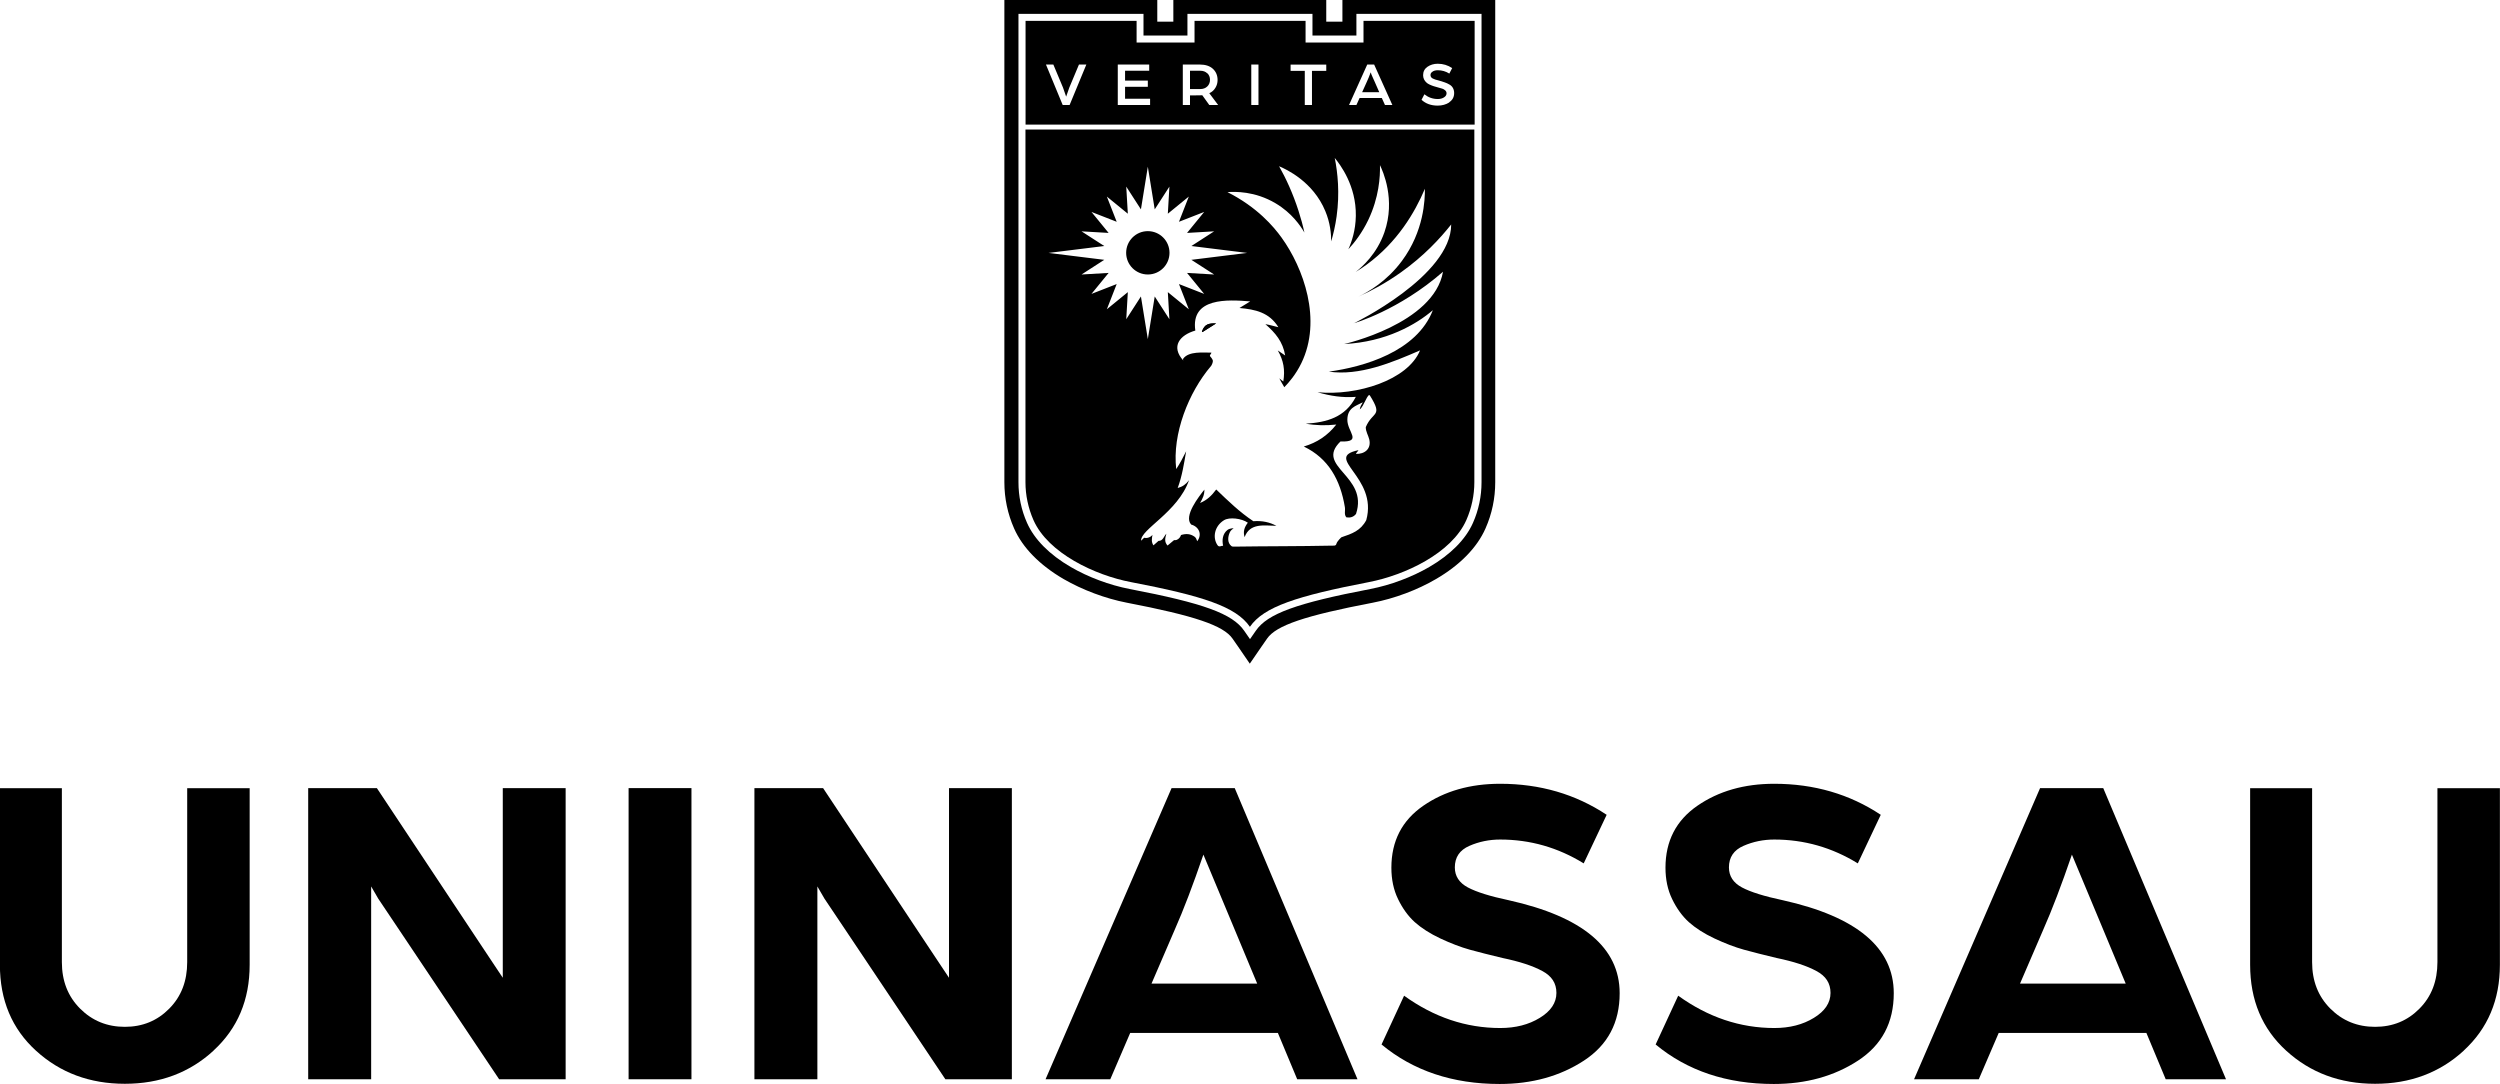 <?xml version="1.0" encoding="UTF-8"?><svg id="Camada_2" xmlns="http://www.w3.org/2000/svg" viewBox="0 0 253.74 110"><g id="Camada_1-2"><path d="m21.68,106.63c-2.45,2.25-5.45,3.37-9.01,3.37s-6.56-1.12-9.01-3.35c-2.45-2.23-3.67-5.14-3.67-8.73v-17.92h6.29v17.65c0,1.92.62,3.49,1.85,4.72s2.74,1.85,4.54,1.85,3.3-.62,4.51-1.85c1.22-1.23,1.82-2.8,1.82-4.72v-17.65h6.34v17.92c0,3.56-1.22,6.46-3.67,8.71Z"/><path d="m31.28,109.54v-29.55h6.97l7.71,11.62c.62.94,1.35,2.04,2.19,3.3.84,1.26,1.52,2.28,2.04,3.07l.84,1.26v-19.25h6.38v29.55h-6.75l-7.4-11.06c-.8-1.19-1.67-2.49-2.61-3.9-.95-1.41-1.7-2.54-2.26-3.37l-.72-1.24v19.57h-6.38Z"/><path d="m63.8,109.54v-29.55h6.38v29.55h-6.38Z"/><path d="m76.57,109.54v-29.55h6.97l7.71,11.62c.62.94,1.35,2.04,2.19,3.3.84,1.26,1.52,2.28,2.04,3.07l.84,1.26v-19.25h6.38v29.55h-6.75l-7.4-11.06c-.8-1.19-1.67-2.49-2.61-3.9-.95-1.41-1.7-2.54-2.26-3.37l-.72-1.24v19.57h-6.38Z"/><path d="m106.12,109.54l12.79-29.55h6.41l12.46,29.55h-6.12l-1.96-4.7h-14.99l-2.02,4.7h-6.56Zm10.75-9.71h10.73l-2.3-5.52-3.16-7.57c-1.04,3.04-2.01,5.6-2.93,7.67l-2.34,5.43Z"/><path d="m140.23,105.99l2.28-4.93c3.04,2.19,6.29,3.28,9.76,3.28,1.55,0,2.89-.34,4.01-1.03,1.12-.68,1.69-1.53,1.69-2.53s-.48-1.72-1.44-2.23c-.96-.52-2.3-.96-4.04-1.32-1.28-.3-2.38-.59-3.31-.84-.93-.26-1.92-.64-2.99-1.14-1.06-.5-1.93-1.06-2.6-1.66-.67-.61-1.23-1.38-1.69-2.33-.46-.94-.68-2.01-.68-3.19,0-2.71,1.08-4.8,3.24-6.29,2.16-1.49,4.76-2.23,7.8-2.23,4.04,0,7.65,1.05,10.81,3.15l-2.33,4.93c-2.61-1.61-5.44-2.42-8.48-2.42-1.09,0-2.14.21-3.12.64-.99.43-1.48,1.16-1.48,2.19,0,.88.44,1.56,1.32,2.03.88.47,2.26.9,4.15,1.3,7.51,1.67,11.26,4.82,11.26,9.44,0,2.98-1.21,5.26-3.63,6.84-2.42,1.58-5.27,2.37-8.55,2.37-4.77,0-8.77-1.34-11.99-4.01Z"/><path d="m168.05,105.99l2.28-4.93c3.04,2.19,6.29,3.28,9.76,3.28,1.55,0,2.89-.34,4.01-1.03,1.12-.68,1.69-1.53,1.69-2.53s-.48-1.72-1.44-2.23c-.96-.52-2.3-.96-4.04-1.32-1.28-.3-2.38-.59-3.31-.84-.93-.26-1.92-.64-2.99-1.14-1.06-.5-1.93-1.06-2.6-1.66-.67-.61-1.23-1.38-1.69-2.33-.46-.94-.68-2.01-.68-3.19,0-2.71,1.08-4.8,3.24-6.29,2.16-1.49,4.76-2.23,7.8-2.23,4.04,0,7.65,1.05,10.81,3.15l-2.33,4.93c-2.61-1.61-5.44-2.42-8.48-2.42-1.09,0-2.14.21-3.12.64-.99.43-1.48,1.16-1.48,2.19,0,.88.44,1.56,1.32,2.03.88.47,2.26.9,4.15,1.3,7.51,1.67,11.26,4.82,11.26,9.44,0,2.98-1.21,5.26-3.63,6.84-2.42,1.58-5.27,2.37-8.55,2.37-4.77,0-8.77-1.34-11.99-4.01Z"/><path d="m194.27,109.54l12.79-29.55h6.41l12.46,29.55h-6.12l-1.96-4.7h-14.99l-2.02,4.7h-6.56Zm10.75-9.71h10.73l-2.3-5.52-3.16-7.57c-1.04,3.04-2.01,5.6-2.93,7.67l-2.34,5.43Z"/><path d="m250.07,106.63c-2.45,2.25-5.45,3.37-9.01,3.37s-6.56-1.12-9.01-3.35c-2.45-2.23-3.67-5.14-3.67-8.73v-17.92h6.29v17.65c0,1.92.62,3.49,1.85,4.72s2.74,1.85,4.54,1.85,3.3-.62,4.51-1.85c1.22-1.23,1.82-2.8,1.82-4.72v-17.65h6.34v17.92c0,3.56-1.22,6.46-3.67,8.71Z"/><path d="m150.37,1.41v47.53c0,1.43-.29,2.82-.87,4.13-.74,1.67-2.27,3.22-4.44,4.48-1.77,1.03-3.94,1.84-5.97,2.23-7.51,1.44-10.45,2.51-11.63,4.24l-.59.85-.59-.85c-1.19-1.73-4.12-2.8-11.63-4.24-2.03-.39-4.2-1.2-5.97-2.23-2.17-1.26-3.7-2.81-4.44-4.48-.58-1.31-.87-2.7-.87-4.13V1.41h12.69v2.2h4.46V1.41h12.69v2.2h4.46V1.41h12.69m1.41-1.41h-15.52v2.2h-1.64V0h-15.52v2.2h-1.63V0h-15.52v48.94c0,1.63.33,3.21.99,4.7.86,1.95,2.6,3.72,5.02,5.13,1.9,1.1,4.24,1.98,6.41,2.4,6.91,1.33,9.82,2.32,10.74,3.65l.59.85,1.16,1.69,1.16-1.69.59-.85c.92-1.34,3.83-2.33,10.74-3.65,2.18-.42,4.52-1.29,6.41-2.4,2.42-1.41,4.16-3.18,5.02-5.13.66-1.49.99-3.07.99-4.7V0h0Z"/><path d="m122.54,7.45c-.18-.18-.42-.27-.72-.27h-1.04v1.86h1.03c.3,0,.55-.09.73-.27.18-.18.27-.4.27-.67s-.09-.49-.27-.67Z"/><path d="m138.39,2.12v2.2h-5.88v-2.2h-11.27v2.2h-5.88v-2.2h-11.27v10.53h45.58V2.12h-11.27Zm-29.81,8.54h-.72l-1.7-4.11h.75l.98,2.34.32.92c.14-.41.24-.72.32-.92l.98-2.34h.75l-1.7,4.11Zm8.15,0h-3.28v-4.11h3.19v.63h-2.45v1h2.31v.63h-2.31v1.21h2.54v.63Zm6.01,0l-.71-.99c-.12,0-.34.01-.66.01h-.59v.98h-.73v-4.11h1.72c.58,0,1.03.15,1.34.44.31.29.47.67.47,1.13,0,.28-.07.55-.22.79-.15.25-.35.43-.62.55l.9,1.2h-.9Zm4.99,0h-.73v-4.11h.73v4.11Zm6.87-3.47h-1.44v3.47h-.73v-3.47h-1.44v-.63h3.62v.63Zm5.97,3.47l-.32-.71h-2.26l-.32.71h-.75l1.85-4.11h.7l1.85,4.11h-.75Zm6.52-.26c-.33.21-.72.32-1.17.32-.67,0-1.22-.2-1.64-.59l.29-.56c.4.32.85.48,1.36.48.24,0,.44-.05.62-.16.18-.11.27-.25.27-.42,0-.12-.05-.22-.14-.3-.09-.08-.19-.14-.29-.17-.1-.03-.24-.07-.42-.12-.18-.05-.33-.09-.45-.13s-.26-.09-.41-.16c-.15-.07-.27-.14-.35-.23-.09-.08-.16-.18-.23-.31-.06-.13-.09-.27-.09-.42,0-.36.15-.65.44-.85.29-.2.64-.31,1.05-.31.54,0,1.02.15,1.46.44l-.29.56c-.36-.23-.75-.34-1.17-.34-.11,0-.21.01-.32.04-.11.03-.2.08-.29.16-.09.08-.13.17-.13.29,0,.15.07.26.21.34.14.08.36.15.66.22.22.07.41.13.57.18.16.05.32.13.48.22.16.09.28.21.36.36.08.15.12.32.12.5,0,.4-.16.71-.49.93Z"/><path d="m139.18,7.5l-.06-.16c-.14.38-.27.71-.4.98l-.47,1.04h1.74l-.46-1.05c-.05-.12-.12-.26-.19-.42-.07-.16-.13-.29-.17-.39Z"/><path d="m122.04,33.7s-.03-.03-.05-.04c.27-.77.7-.85,1.44-.83-.46.29-.93.58-1.39.88Z"/><path d="m126.87,13.15h-22.79v35.79c0,1.32.28,2.63.81,3.84,1.49,3.38,6.27,5.61,9.89,6.3,7.3,1.4,10.68,2.49,12.08,4.54,1.4-2.04,4.78-3.13,12.08-4.54,3.63-.7,8.4-2.92,9.89-6.3.53-1.21.81-2.52.81-3.84V13.15h-22.79Zm-12.56,19.25l.16-2.75-2.13,1.74,1-2.56-2.56,1,1.74-2.13-2.75.16,2.31-1.49-5.66-.7,5.66-.7-2.31-1.49,2.75.16-1.74-2.13,2.56,1-1-2.56,2.13,1.74-.16-2.75,1.49,2.31.7-4.33.7,4.33,1.49-2.31-.16,2.75,2.13-1.74-1,2.56,2.56-1-1.74,2.13,2.75-.16-2.31,1.49,5.66.7-5.66.7,2.31,1.49-2.75-.16,1.74,2.13-2.56-1,1,2.56-2.13-1.74.16,2.75-1.49-2.31-.7,4.33-.7-4.33-1.49,2.31Zm23.1.41s4.55-1.29,9.05-5.23c-.93,5.31-10.05,7.34-10.04,7.34,4.27-.21,7.34-2,9.01-3.44-1.62,4.21-7.02,5.76-10.56,6.24,3.12.45,6.41-.92,9.26-2.16-1.23,3.02-6.4,4.64-10.41,4.25,1.3.38,2.54.57,3.89.47-1.07,2.08-2.95,2.59-5.08,2.72,1.04.19,2.05.2,3.1.09-.89,1.13-1.96,1.83-3.3,2.23,2.5,1.2,3.71,3.38,4.17,6.16.06.35-.11.76.16,1.03.38.06.72-.03.97-.35,1.3-3.91-4.22-4.78-1.58-7.35,2.28.07.68-.97.7-2.22.02-1.19.82-1.37,1.57-1.76-.14.24-.27.44-.31.72.42-.27.83-1.77,1.04-1.39,1.35,2.17.27,1.54-.43,3.19-.01.44.25.83.35,1.23.24.98-.47,1.52-1.35,1.49.05-.15.19-.24.26-.38-3.66.76,2.01,2.69.79,7.1-.57,1.08-1.45,1.38-2.52,1.74,0,0-.44.38-.52.69-.06.21-.3.15-.46.16-3.29.07-6.58.05-9.87.1-.1,0-.23.01-.31-.05-.44-.34-.38-.94-.17-1.4.09-.2.23-.29.39-.42,0,0-.4,0-.63.18-.48.38-.57.99-.44,1.61-.19-.04-.39.19-.57-.07-.53-.78-.3-1.94.66-2.53.55-.34,1.78-.19,2.42.25-.35.46-.5.88-.33,1.47.54-1.46,1.96-1.18,3.23-1.15-.66-.36-1.43-.54-2.34-.47-1.39-.92-2.56-2.06-3.77-3.22-.46.62-.93,1.08-1.64,1.37.26-.45.45-.82.44-1.36-.55.7-2.14,2.7-1.34,3.55.78.21,1.15,1,.61,1.69-.06-.17-.12-.36-.27-.46-.44-.31-.87-.32-1.37-.17-.08.23-.21.39-.43.49-.08.04-.19.04-.28.03-.22.18-.44.37-.66.55-.34-.38-.25-.73-.12-1.2-.27.27-.33.73-.8.73-.17.15-.34.3-.51.45-.23-.34-.17-.67-.1-1.06-.05.06-.17.19-.37.26-.21.08-.4.05-.48.03-.1.1-.2.2-.3.3-.1-1.14,3.72-2.88,4.86-6.14-.32.42-.66.66-1.15.79.45-1.21.64-2.46.86-3.73-.31.62-.62,1.23-1.01,1.81-.41-3.57,1.24-7.77,3.54-10.47.05-.05.21-.39.18-.54-.03-.15-.23-.4-.27-.43-.11-.1.12-.28.12-.36,0-.03,0-.02-.01-.02-.85,0-2.28-.16-2.85.61-.05.07.01.13.01.19-1.3-1.43-.35-2.59,1.22-3.04-.49-3.37,3.29-3.15,5.57-2.96-.36.22-.72.45-1.09.67,1.61.14,3.03.45,3.95,1.95-.44-.1-.87-.24-1.32-.31,1.02.89,1.77,1.77,2.01,3.18-.25-.17-.5-.34-.75-.51.59,1.03.75,1.97.56,3.15-.14-.1-.27-.21-.41-.32.09.15.16.3.25.45s.17.3.26.45c.47-.48,1.17-1.29,1.73-2.44,2.13-4.38.22-9.66-2.01-12.75-.79-1.1-2.47-3.09-5.49-4.61.76-.06,2.79-.11,4.88,1.13,1.66.98,2.54,2.3,2.93,2.97-.15-.7-.35-1.44-.6-2.21-.57-1.77-1.27-3.28-1.97-4.52.73.31,3.45,1.56,4.69,4.55.5,1.19.6,2.3.6,3.08.22-.75.42-1.6.55-2.54.33-2.38.11-4.43-.19-5.93.55.67,2.19,2.82,2.14,5.88-.02,1.46-.42,2.64-.76,3.39.63-.68,1.39-1.66,2.02-2.97,1.09-2.28,1.22-4.38,1.19-5.57.29.6,1.61,3.49.45,6.82-.77,2.2-2.24,3.49-2.91,4.02.37-.23.75-.48,1.12-.75,3.1-2.27,4.87-5.26,5.9-7.69.01,1.1-.09,4.3-2.33,7.32-1.54,2.08-3.41,3.15-4.43,3.63,1.28-.57,2.77-1.36,4.33-2.47,2.32-1.65,3.97-3.43,5.1-4.86,0,5.25-9.91,10.05-9.91,10.05Z"/><path d="m121.99,33.66s.03.03.05.04c.46-.29.93-.58,1.39-.88-.74-.02-1.17.06-1.44.83Z"/><circle cx="116.5" cy="25.66" r="2.2"/></g></svg>